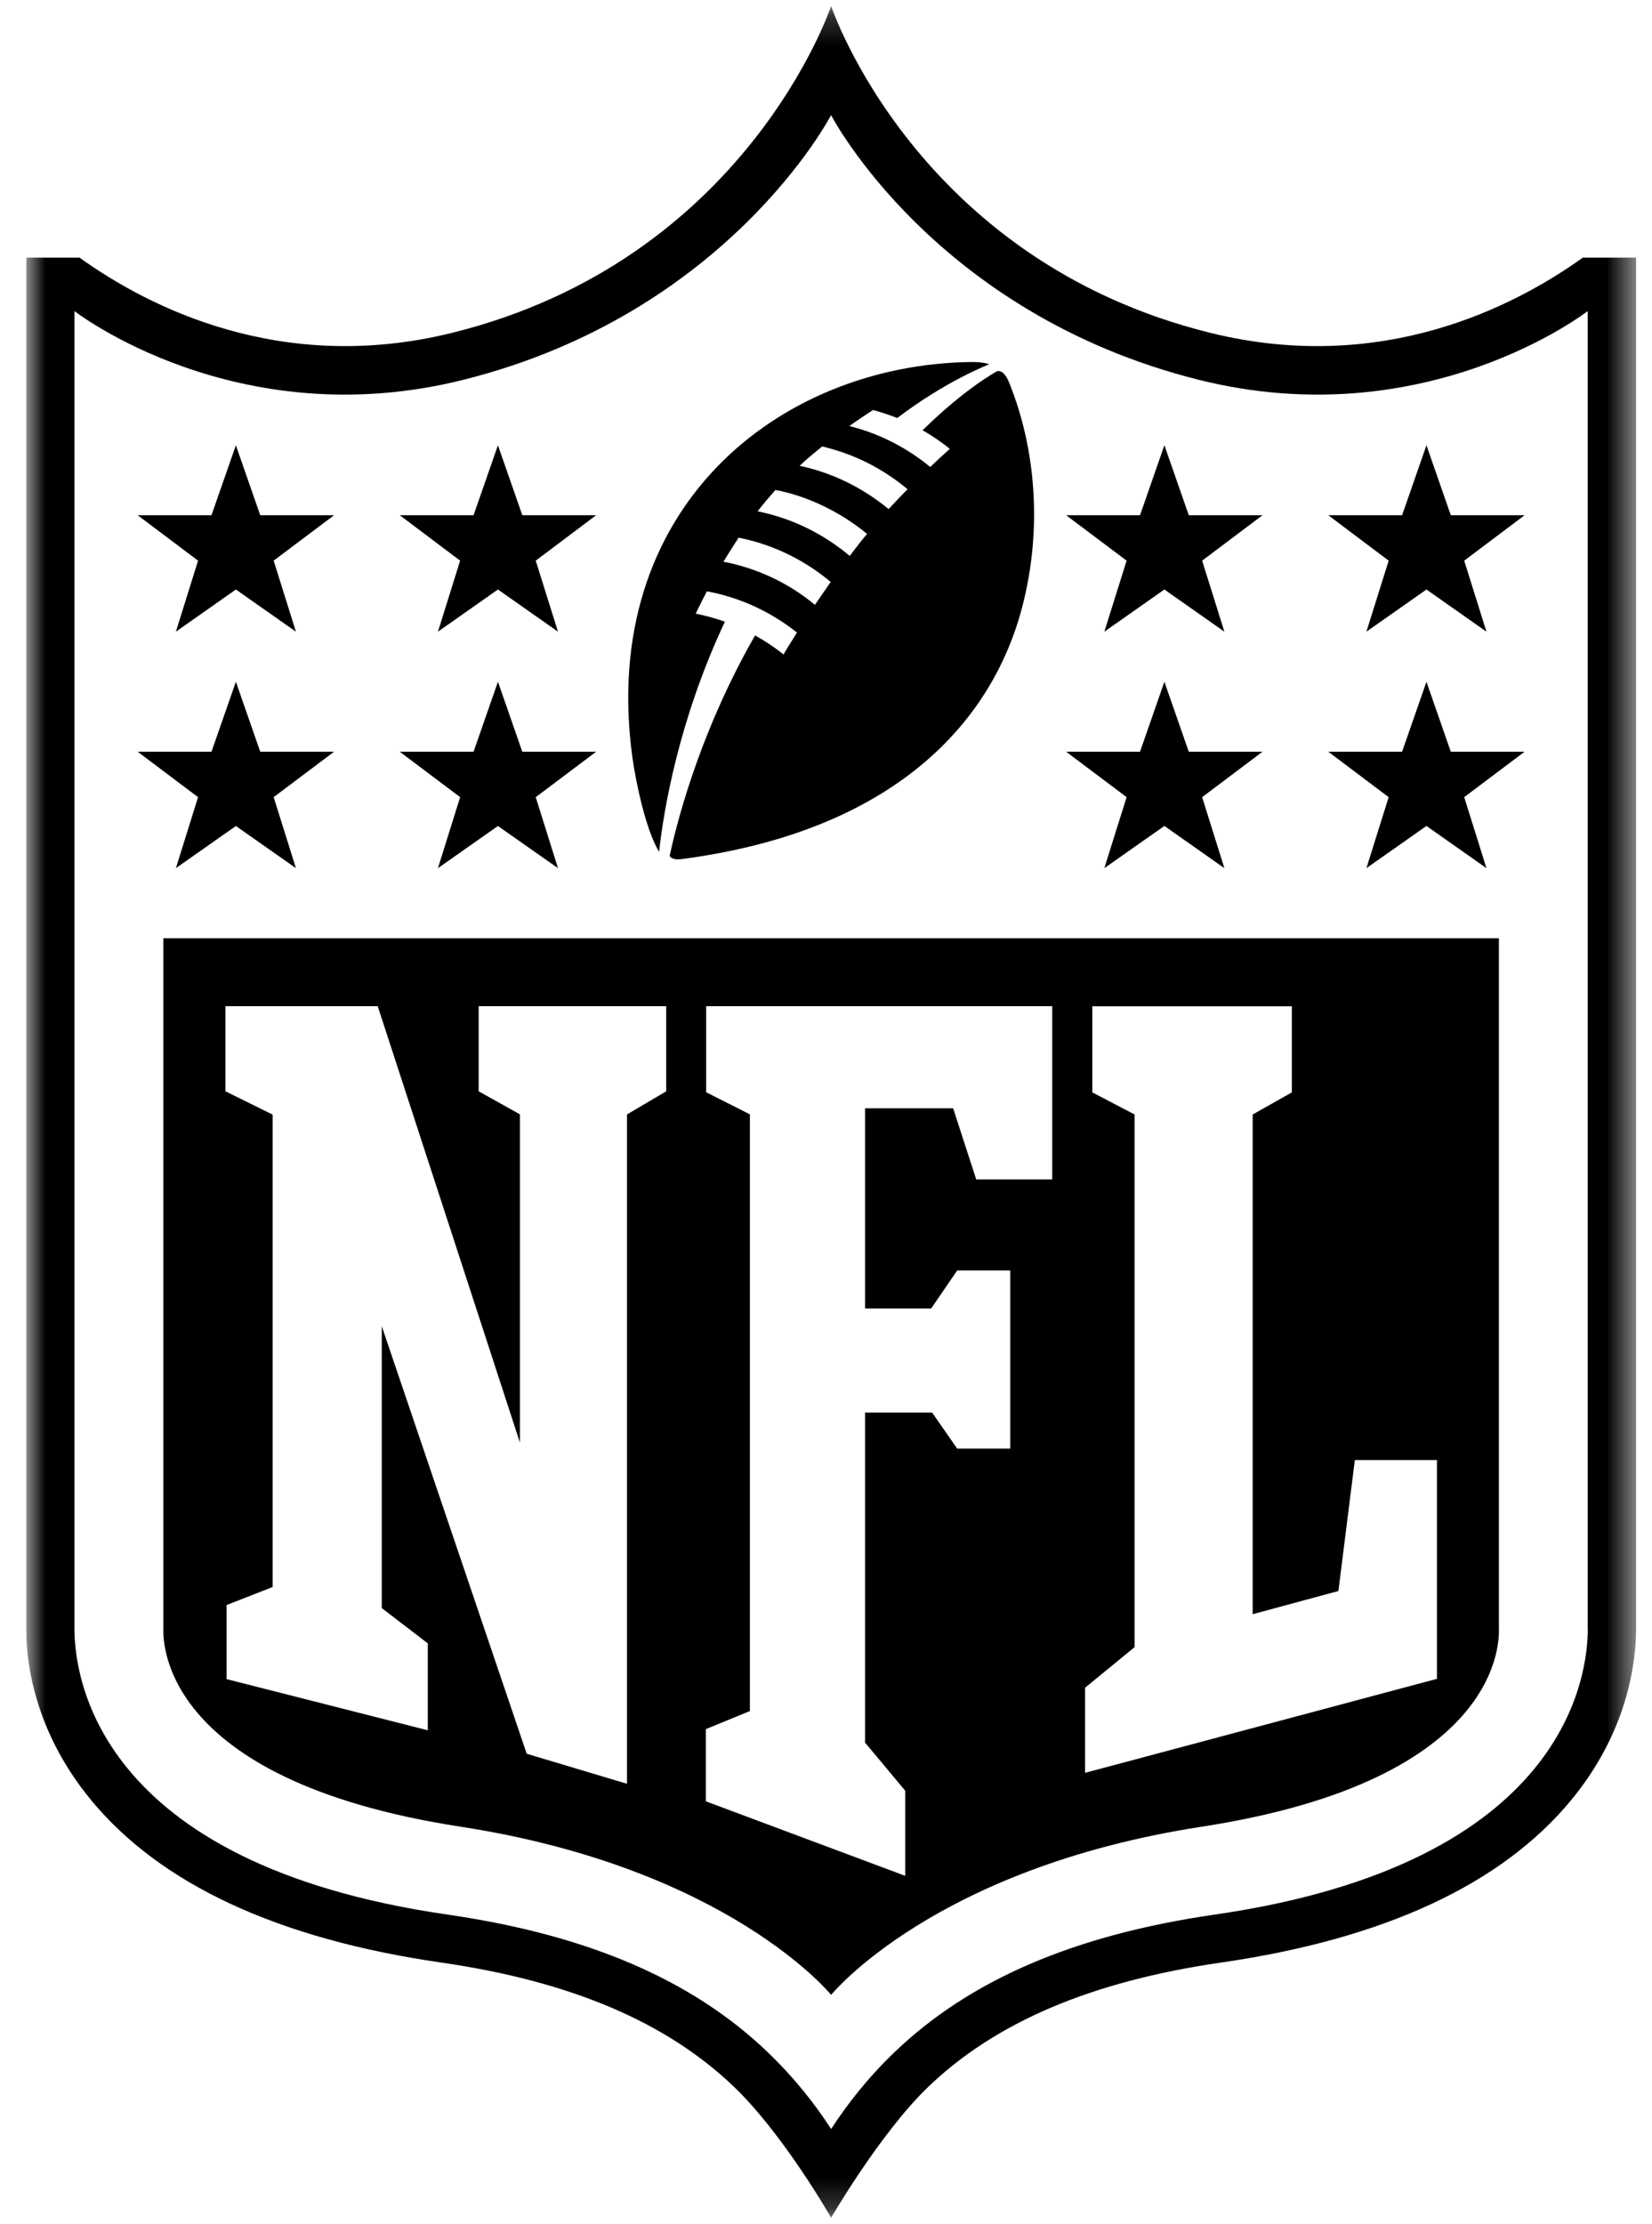 <svg width="55" height="74" viewBox="0 0 55 74" fill="none" xmlns="http://www.w3.org/2000/svg">
<g clip-path="url(#clip0_899_1476)">
<mask id="mask0_899_1476" style="mask-type:luminance" maskUnits="userSpaceOnUse" x="0" y="0" width="55" height="74">
<path d="M54.472 0.2H0.872V73.8H54.472V0.2Z" fill="white"/>
</mask>
<g mask="url(#mask0_899_1476)">
<path d="M52.698 8.572C50.394 10.224 45.985 12.476 40.314 11.081C30.484 8.661 27.671 0.2 27.671 0.2C27.671 0.2 24.858 8.661 15.03 11.081C9.356 12.476 4.948 10.224 2.646 8.572H0.872V54.195C0.872 55.349 1.154 57.62 3.027 59.895C5.34 62.704 9.262 64.523 14.684 65.307C19.003 65.932 22.196 67.289 24.448 69.454C26.103 71.046 27.671 73.8 27.671 73.8C27.671 73.8 29.301 70.987 30.894 69.454C33.145 67.289 36.341 65.932 40.658 65.307C46.079 64.523 50.002 62.704 52.315 59.895C54.185 57.622 54.467 55.349 54.47 54.195V8.572H52.695H52.698ZM52.863 54.193C52.86 55.682 52.237 62.01 40.428 63.714C35.766 64.39 32.283 65.886 29.778 68.294C28.877 69.158 28.196 70.038 27.671 70.847C27.148 70.04 26.463 69.158 25.562 68.294C23.058 65.889 19.576 64.39 14.913 63.714C3.103 62.01 2.479 55.682 2.479 54.193V10.352C2.479 10.352 7.85 14.531 15.418 12.641C24.241 10.437 27.669 3.831 27.669 3.831C27.669 3.831 31.096 10.437 39.919 12.641C47.487 14.531 52.86 10.352 52.86 10.352V54.193H52.863Z" fill="black"/>
<path d="M49.905 31.224H5.439V54.185C5.439 54.426 5.138 59.215 15.337 60.788C24.244 62.161 27.671 66.383 27.671 66.383C27.671 66.383 31.098 62.161 40.004 60.788C50.206 59.215 49.903 54.428 49.903 54.185V31.224H49.905ZM22.178 36.317L20.874 37.085V59.359L17.536 58.36L12.71 44.132V53.512L14.242 54.687V57.579L7.543 55.876V53.411L9.077 52.811V37.091L7.506 36.315V33.483H12.575L17.309 48.002V37.082L15.936 36.315V33.483H22.18V36.315L22.178 36.317ZM35.034 39.247H32.501L31.733 36.881H28.801V43.543H31.002L31.868 42.276H33.633V48.206H31.868L31.034 47.007H28.801V57.989L30.137 59.59V62.422L23.501 59.943V57.54L24.966 56.939V37.082L23.51 36.347V33.483H35.032V39.245L35.034 39.247ZM47.84 55.867L36.125 58.995V56.163L37.774 54.811V37.087L36.366 36.351V33.487H43.01V36.351L41.705 37.087V53.716L44.559 52.944L45.107 48.586H47.84V55.867Z" fill="black"/>
<path d="M5.856 28.889L7.853 27.487L9.852 28.889L9.111 26.527L11.122 25.015H8.664L7.853 22.687L7.041 25.015H4.583L6.594 26.527L5.856 28.889Z" fill="black"/>
<path d="M14.581 28.889L16.578 27.487L18.577 28.889L17.836 26.527L19.847 25.015H17.389L16.578 22.687L15.766 25.015H13.309L15.319 26.527L14.581 28.889Z" fill="black"/>
<path d="M5.856 21.02L7.853 19.617L9.852 21.02L9.111 18.657L11.122 17.145H8.664L7.853 14.817L7.041 17.145H4.583L6.594 18.657L5.856 21.02Z" fill="black"/>
<path d="M14.581 21.02L16.578 19.617L18.577 21.02L17.836 18.657L19.847 17.145H17.389L16.578 14.817L15.766 17.145H13.309L15.319 18.657L14.581 21.02Z" fill="black"/>
<path d="M45.492 28.889L47.491 27.485L49.488 28.889L48.748 26.527L50.758 25.015H48.301L47.491 22.687L46.68 25.015H44.222L46.233 26.527L45.492 28.889Z" fill="black"/>
<path d="M36.767 28.889L38.766 27.485L40.763 28.889L40.023 26.527L42.033 25.015H39.578L38.766 22.687L37.955 25.015H35.495L37.508 26.527L36.767 28.889Z" fill="black"/>
<path d="M45.492 21.02L47.491 19.617L49.488 21.02L48.748 18.657L50.758 17.145H48.301L47.491 14.817L46.68 17.145H44.222L46.233 18.657L45.492 21.02Z" fill="black"/>
<path d="M36.767 21.02L38.766 19.617L40.763 21.02L40.023 18.657L42.033 17.145H39.578L38.766 14.817L37.955 17.145H35.495L37.508 18.657L36.767 21.02Z" fill="black"/>
<path d="M21.944 28.346C22.089 26.974 22.602 23.941 24.134 20.689C23.602 20.499 23.162 20.421 23.162 20.421C23.317 20.094 23.535 19.677 23.535 19.677C24.668 19.89 25.667 20.364 26.534 21.049C26.325 21.384 26.185 21.604 26.087 21.778C25.784 21.539 25.477 21.333 25.138 21.145C23.418 24.149 22.62 26.985 22.295 28.475C22.313 28.566 22.499 28.614 22.65 28.594C29.723 27.68 33.033 24.073 34.041 20.167C34.704 17.603 34.486 14.923 33.599 12.737C33.537 12.583 33.416 12.329 33.209 12.347C33.209 12.347 32.169 12.89 30.715 14.318C31.043 14.503 31.412 14.762 31.623 14.936C31.403 15.131 31.178 15.342 30.97 15.539C30.023 14.76 29.039 14.364 28.276 14.178C28.528 13.997 28.799 13.818 29.065 13.644C29.475 13.75 29.872 13.91 29.872 13.91C31.513 12.661 32.934 12.123 32.934 12.123C32.934 12.123 32.769 12.043 32.331 12.047C25.878 12.13 19.931 16.948 21.052 25.187C21.172 26.06 21.513 27.65 21.944 28.346ZM27.375 14.856C28.707 15.177 29.603 15.773 30.215 16.279C29.998 16.501 29.785 16.721 29.585 16.941C28.689 16.206 27.687 15.727 26.621 15.5C26.88 15.255 27.143 15.046 27.375 14.854M25.816 16.306C26.713 16.467 27.863 16.939 28.867 17.766C28.661 18.011 28.471 18.261 28.29 18.499C27.437 17.784 26.398 17.25 25.223 17.015C25.401 16.783 25.612 16.536 25.814 16.309M24.592 17.892C25.88 18.146 26.926 18.749 27.657 19.367C27.469 19.636 27.29 19.892 27.132 20.128C26.213 19.363 25.14 18.893 24.085 18.692C24.085 18.692 24.409 18.165 24.592 17.892Z" fill="black"/>
</g>
</g>
<defs>
<clipPath id="clip0_899_1476">
<rect width="53.6" height="73.6" fill="white" transform="translate(0.872 0.2)"/>
</clipPath>
</defs>
</svg>
